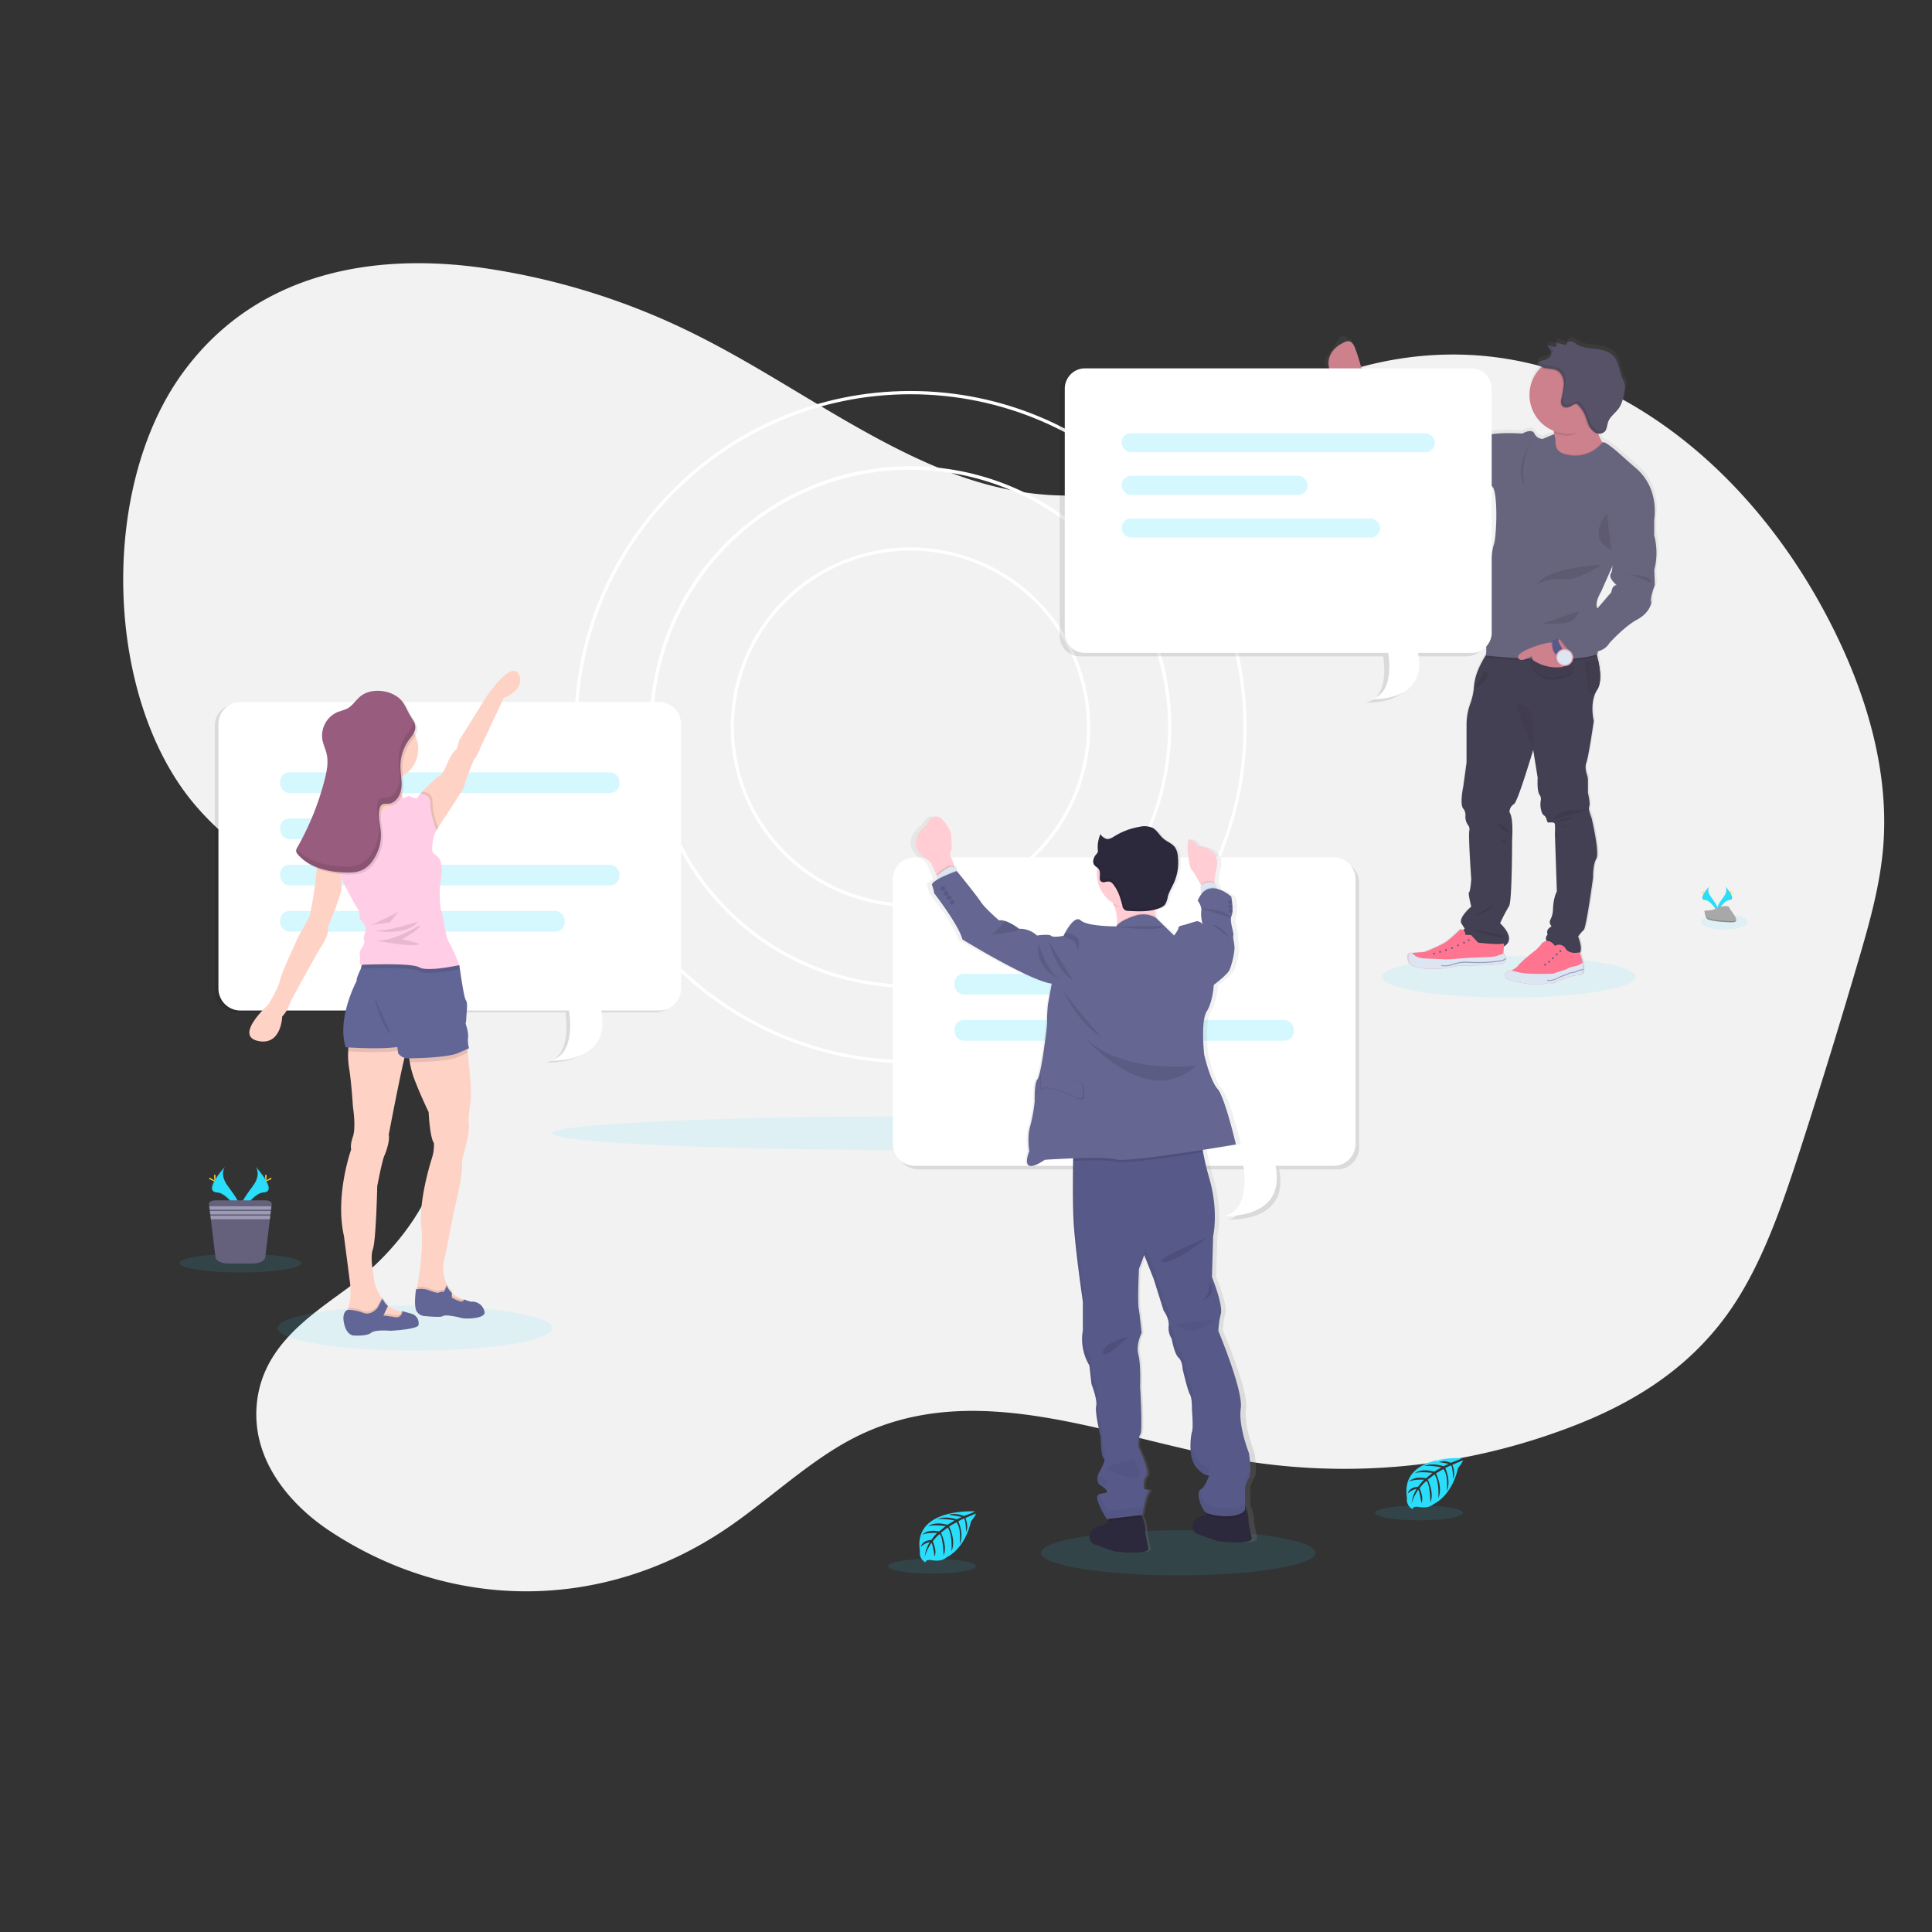 <?xml version="1.0" encoding="utf-8"?><svg id="Layer_1" data-name="Layer 1" xmlns="http://www.w3.org/2000/svg" xmlns:xlink="http://www.w3.org/1999/xlink" viewBox="0 0 800 800"><rect x="0" y="0" width="800" height="800" fill="#333333" stroke="none"/><defs><style>.cls-1{fill:#f2f2f2;}.cls-2,.cls-6{fill:#29ddfb;}.cls-2,.cls-4,.cls-8{opacity:0.1;}.cls-15,.cls-19,.cls-2,.cls-32,.cls-8{isolation:isolate;}.cls-3{fill:#fff;}.cls-32,.cls-5{opacity:0.2;}.cls-7{fill:#ffd2c6;}.cls-9{fill:#626696;}.cls-10{fill:#ffcde5;}.cls-11{fill:#985c7e;}.cls-12{fill:url(#linear-gradient);}.cls-13{fill:#cc818c;}.cls-14{fill:#444053;}.cls-15,.cls-28{opacity:0.05;}.cls-16{fill:#ff748f;}.cls-17,.cls-19{fill:#575988;}.cls-18{fill:#dce6f2;}.cls-19{opacity:0.5;}.cls-20{fill:#67647e;}.cls-21{fill:#585268;}.cls-22{fill:#e4aab4;}.cls-23{fill:#ffd037;}.cls-24{fill:#65617d;}.cls-25{fill:#9d9cb5;}.cls-26{fill:url(#linear-gradient-2);}.cls-27{fill:#2d293d;}.cls-29{fill:#ffcdd3;}.cls-30{fill:#656691;}.cls-31{fill:#a8a8a8;}</style><linearGradient id="linear-gradient" x1="755.78" y1="-7301.06" x2="755.78" y2="-7032.54" gradientTransform="matrix(1, 0, 0, -1, -138.09, -6893.49)" gradientUnits="userSpaceOnUse"><stop offset="0" stop-color="gray" stop-opacity="0.25"/><stop offset="0.54" stop-color="gray" stop-opacity="0.12"/><stop offset="1" stop-color="gray" stop-opacity="0.1"/></linearGradient><linearGradient id="linear-gradient-2" x1="509.9" y1="-7536.54" x2="509.9" y2="-7231.56" gradientTransform="matrix(1, 0, 0, -1, -61.06, -6893.49)" xlink:href="#linear-gradient"/></defs><title>Collaboration</title><path class="cls-1" d="M500.08,184.33c-31.29,26.56-71.87,24.84-107.43,11s-68.23-38.42-102.88-55.91a288.83,288.83,0,0,0-90.39-28.56c-44.16-6.13-93.48,1.35-124.24,44.26C40.87,203,43.5,289.2,80.55,333.06c18.85,22.33,43.54,33.29,65.06,50.74s41.46,46.38,39.63,80c-1.7,31.12-21.43,55-41.85,70-15.79,11.59-35.22,24.25-37.12,48.26-1.84,23.22,14.5,41.42,30.11,51.77,50.91,33.77,113.65,33.44,164.39-.85,18.08-12.24,34.7-28.51,53.67-38,49.83-25,104.73.16,157.49,9.39a262.08,262.08,0,0,0,134-11.83c26.12-9.36,52.35-23.68,70.7-50.3,13.24-19.22,21.49-43.54,29.23-67.55q12.38-38.4,23.8-77.36c4.57-15.6,9.07-31.49,10.25-48.16C782,319,773,289.09,760.72,263.59c-29.14-60.57-78.21-103.16-131.36-114S520,159.93,478.78,206.16"/><ellipse class="cls-2" cx="382.19" cy="469.25" rx="153.55" ry="7.01"/><path class="cls-3" d="M377,440.31c-76.76,0-139.21-62.44-139.21-139.21S300.25,161.9,377,161.9s139.19,62.45,139.19,139.2S453.77,440.31,377,440.31Zm0-277.06c-76,0-137.85,61.84-137.85,137.85S301,439,377,439,514.89,377.11,514.89,301.1,453,163.25,377,163.25Z"/><path class="cls-3" d="M377,409.07a108,108,0,1,1,108-108A108.09,108.09,0,0,1,377,409.07Zm0-214.58A106.62,106.62,0,1,0,483.65,301.1,106.74,106.74,0,0,0,377,194.49Z"/><path class="cls-3" d="M377,375.52a74.42,74.42,0,1,1,74.42-74.42A74.42,74.42,0,0,1,377,375.52ZM377,228a73.07,73.07,0,1,0,73.06,73.06A73.06,73.06,0,0,0,377,228Z"/><ellipse class="cls-2" cx="713.96" cy="381.74" rx="9.65" ry="3.19"/><ellipse class="cls-2" cx="171.79" cy="549.95" rx="56.85" ry="9.33"/><g class="cls-4"><path d="M271.45,291.46H98a9.11,9.11,0,0,0-9.07,9.07V410.12A9.11,9.11,0,0,0,98,419.19H234.07s3.52,18.71-8.06,20.72c0,0,25.94,1.86,21.41-20.72h24a9.11,9.11,0,0,0,9.07-9.07V300.53A9.11,9.11,0,0,0,271.45,291.46Z"/><g class="cls-5"><rect x="114.47" y="320.55" width="140.51" height="8.56" rx="3.84"/><rect x="114.47" y="358.83" width="140.51" height="8.56" rx="3.84"/><rect x="114.47" y="377.96" width="117.83" height="8.56" rx="3.84"/><rect x="114.47" y="339.69" width="60.92" height="8.56" rx="3.84"/></g></g><path class="cls-3" d="M273,290.71H99.52a9.09,9.09,0,0,0-9.07,9.06V409.36a9.11,9.11,0,0,0,9.07,9.07H235.58s3.53,18.71-8.06,20.72c0,0,25.94,1.86,21.41-20.72h24a9.09,9.09,0,0,0,9.06-9.07V299.77A9.08,9.08,0,0,0,273,290.71Z"/><g class="cls-5"><rect class="cls-6" x="115.99" y="319.8" width="140.51" height="8.56" rx="3.84"/><rect class="cls-6" x="115.99" y="358.07" width="140.51" height="8.56" rx="3.84"/><rect class="cls-6" x="115.99" y="377.21" width="117.83" height="8.56" rx="3.84"/><rect class="cls-6" x="115.99" y="338.93" width="60.92" height="8.56" rx="3.84"/></g><path class="cls-7" d="M208.59,289,199,309.41s-1.42,3.84-2.33,4.55-4.95,12.85-4.95,12.85l-10.3,15.93h0l-.68,1.08-4.06-1.12-2.83-10.6L174,329v-.38s6.38-6.67,7.79-7.18c0,0,1.11.13,3.24-5s4.06-6.29,4.06-6.29l1.11-3.75,11.95-19s10-14.36,12.74-8S208.59,289,208.59,289Z"/><path class="cls-7" d="M168.67,434.18a2.31,2.31,0,0,1-.32,1c-1.11,1.61-7.38,34.69-7.38,34.69.5,2.24-.91,6.69-1.83,8.71s-2.93,12.54-2.93,12.54-.5,22.67-1.82,26.2.42,11.13.42,11.13c-.13,3.49,2,7.18,3.22,9.06.09.12.16.24.24.35.41.58.68.91.68.91a5.22,5.22,0,0,0,1.41,1.75l.28.22a16.14,16.14,0,0,0,5.67,2.39l.2,0a12.69,12.69,0,0,0,1.35.25l.5,2.71L163,547.22l-10.21.67s-12,.92-9.31-4.45a8.81,8.81,0,0,0,.5-1.13h0c.1-.26.19-.53.27-.8,1.65-5.16.54-11.42.54-11.42l-2.36-18.23c-3.83-17,3-35.92,3-35.92s-.6-1.51.72-5.35,0-12.24,0-12.24-.68-10.83-1.62-16.19a32.36,32.36,0,0,1-.36-6.81,33.23,33.23,0,0,1,.36-4l23.07-3.06S168.93,432,168.67,434.18Z"/><path class="cls-8" d="M168.34,546.14,163,547.25l-10.22.68s-12,.91-9.31-4.45a8.21,8.21,0,0,0,.5-1.14h0c.1-.26.19-.53.28-.8a18.61,18.61,0,0,1,6.08,1.23c3.43,1.36,6-2.13,6-2.13l1.66-3.18.25-.46c.4.59.67.92.67.92a5.44,5.44,0,0,0,1.7,2l-.28.59-1.62,3.39s2.07.21,4.9.67a2.19,2.19,0,0,0,2.67-1.46l.2,0c.81.18,1.35.25,1.35.25Z"/><path class="cls-9" d="M173.29,548.67c-.4,1.82-11.68,2.38-11.68,2.38s-6.28-.61-8,.86-6.94,1.11-7.14,1.11-2.93-.11-4-5,1.4-5.61,1.52-5.65h0a18.37,18.37,0,0,1,6.38,1.24c3.43,1.35,6-2.13,6-2.13l1.91-3.64c.4.58.68.91.68.91a5.35,5.35,0,0,0,1.69,2l-1.9,4s2.07.2,4.91.67a2.34,2.34,0,0,0,2.86-2.22,1.6,1.6,0,0,0,0-.31l3.94,1.12A4.05,4.05,0,0,1,173.29,548.67Z"/><path class="cls-7" d="M194.54,458.29c-.27,1.61-.55,5.8-.55,5.8.95,3.51-1.48,11.83-1.48,11.83l-1.21,4.74c.54,6.09-3.33,20.91-3.33,20.91s-2.6,13.76-3.95,19.7a16.43,16.43,0,0,0,.67,9.92l.11.24a1.32,1.32,0,0,0,.08.33c0,.11.09.33.14.48a7.14,7.14,0,0,0,1.36,2.26,6.29,6.29,0,0,0,.72.74l0,0a14.69,14.69,0,0,0,4.3,2.65h0l.68.27a19.88,19.88,0,0,0,2.15.68h0l.24,0-.55,3.18-7.14-1.83-9.58-3.1-4.73-2.71.15-.75v-.08c0-.21.08-.46.14-.74.81-4.13,2.64-15.83,1.72-24.42-1.14-10.66,3.29-25.37,4.38-28.87a17.59,17.59,0,0,0,.81-6.2c-1.76-2.57-2.17-12.82-2.17-12.82S174.31,454,171.63,447a36.09,36.09,0,0,1-1.93-7.09,25,25,0,0,1-.39-5.18s21.73-19.83,24.11-.63c.08.68.16,1.27.23,1.88C195.73,453.49,194.8,456.72,194.54,458.29Z"/><path class="cls-8" d="M194.54,539l-.55,3.18-7.14-1.83-9.57-3.1-4.74-2.71s.06-.25.15-.75v-.08c0-.21.08-.46.14-.74l.68-.07h.05a9,9,0,0,1,4,.54c1.55.59,3.6,1.26,4,1a5.33,5.33,0,0,1,2.3-.4l1-2.18.14-.33a7.25,7.25,0,0,0,1.36,2.26,7,7,0,0,0,.76.78l0,.77,0,1.09a13.71,13.71,0,0,0,3.43,1.59,2,2,0,0,0,1,0h0l.68.27a19.88,19.88,0,0,0,2.15.68h0Z"/><path class="cls-9" d="M191,545.74c-2-.58-6.81-1.49-7.59-.78s-7.44,0-7.44,0a4.08,4.08,0,0,1-3.44-2c-1.35-2.16-.26-9.14-.26-9.14l.49,0,.83-.08h0a9,9,0,0,1,4,.54c1.56.58,3.6,1.25,4,1a4.88,4.88,0,0,1,2.29-.41l1.14-2.51a7.3,7.3,0,0,0,1.35,2.26,8.19,8.19,0,0,0,.77.79l-.1,1.86a14.11,14.11,0,0,0,3.44,1.58,1.35,1.35,0,0,0,1.65-.52,1.39,1.39,0,0,0,.12-.28h0a11.28,11.28,0,0,0,2.82.94h0a5.17,5.17,0,0,1,5.51,4C201.67,546,193,546.3,191,545.74Z"/><path class="cls-8" d="M168.67,434.18l-1.23.37a16.81,16.81,0,0,1-3,.63c-6.38.9-16.91.36-20.25.15a35.43,35.43,0,0,1,.37-4l23.07-3.06S168.93,432,168.67,434.18Z"/><path class="cls-9" d="M188.78,428.58s-8.47,1.31-15.36,2.82c-2.3.5-4.42,1-6,1.53a19,19,0,0,1-3,.63c-7.68,1.08-21.3.08-21.3.08-3.74-12.13,4.55-27.42,4.55-27.42-.2-1.21,1.72-5,1.72-5l0-.12,1.18-4.33H182.1l.38,1.86.8,3.79,4.94,23.45Z"/><path class="cls-8" d="M193.65,435.94l-.19.08-3.68,1.63c-4,1.84-15.91,2.18-20.08,2.22a25.06,25.06,0,0,1-.39-5.19s21.73-19.82,24.11-.63C193.5,434.74,193.58,435.33,193.65,435.94Z"/><path class="cls-9" d="M194.23,434.06l-.77.34L189.78,436c-4.06,1.86-16.36,2.2-20.29,2.22h-1c-1.82-.06-3.64-1.77-3.64-2.22,0-.24-.19-1.44-.35-2.47L164.2,432s-8.12-3.51-12.24-6.34c-3.09-2.1-2.31-17.05-1.71-24.57.21-2.59.4-4.3.4-4.3l31.84,1.86L187,399l2.56.57.67.14S192,413,192.9,414.13s.31,4.85.2,7a12.37,12.37,0,0,1-.3,2.71s1.32,3.75,1,5.84A11.67,11.67,0,0,0,194.23,434.06Z"/><circle class="cls-7" cx="160.14" cy="310.12" r="13.05"/><path class="cls-7" d="M153.79,315.56s.91,12.36-1.62,15.19a112.05,112.05,0,0,1-9.1,8.2l2,8.39,11.43,1.32,13.35-14.27-3-3.74s-2.33-7.89-.41-11.84S153.79,315.56,153.79,315.56Z"/><path class="cls-8" d="M181.39,342.74h0l-.68,1.08-4.06-1.12-2.83-10.6L174,329l.83-1.19s4.45.1,4.26,4.15C178.88,335.53,180.9,341.38,181.39,342.74Z"/><path class="cls-8" d="M190.19,401.27s-3.22.72-6.91,1.2-7.94.72-9.69-.29c-2.93-1.73-18.8-1.24-23.35-1.06a6,6,0,0,0-.79,0l1.18-4.33H182.1l.38,1.86,4.47.26,2.55.57C189.93,400.56,190.19,401.27,190.19,401.27Z"/><path class="cls-10" d="M174,328.63s4.46.1,4.25,4.15,2.43,11,2.43,11l-1,2.33s-1.42,5.66-.31,7.08,5.16,1.42,2.84,13.05c0,0-.5,8.7.71,11.54s1.21,9.6,3,12.44,4.25,9.41,4.25,9.41-13.15,2.93-16.59.91-24.59-1-24.59-1,.11-3.54,0-3.94a3.43,3.43,0,0,1,.51-2.59c.68-1,1.82-2.57,1.21-4s1.53-3.5.41-5.69-2.47-2.64-2.2-3.83a5.17,5.17,0,0,0-1.24-3.83c-.8-1-6.28-11.71-6.28-11.71l-.9-5s-7-5.16-6.92-7.59,2.67-5.79,2.67-5.79l6.76-6.65s3.75,4.06,7.39,2.63,11.49-8.19,11.49-8.19,2.8-1.52,3-2.63,1.92-.1,1.92-.1,2.53-1.38,3-.9a8.74,8.74,0,0,0,2.71.9Z"/><path class="cls-7" d="M135.76,349.7l-2.16,1.69s-2.19,3.95-2.7,11a152,152,0,0,1-2.71,17.09l-4.25,7.6s-7,14.66-7.9,18.55S111,416.12,111,416.12,96.91,428.76,106.73,431s10.11-10.06,10.11-10.06,2.29-2.53,2.67-4.24S132.32,393,132.32,393s4.36-5.92,3.44-9.05c0,0,5.66-13.32,5.66-16.66a59.2,59.2,0,0,0-.9-8.29l.9-7Z"/><path class="cls-8" d="M164.9,377.6s-9.92,5.18-11.84,5.45,8.4-1.08,8.4-1.08Z"/><path class="cls-8" d="M173,381.64s-13.15,4.45-18.94,3.64C154.08,385.28,168.44,388,173,381.64Z"/><path class="cls-8" d="M173.8,383.09S162,390.54,155,389.33c0,0,16.29,3.24,18.82,1.52l-7.28-2S174.61,384.54,173.8,383.09Z"/><path class="cls-8" d="M160.16,287.16c-3.42-.68-7.21-.28-9.95,1.88-2,1.59-3.39,4-5.67,5.22a31.79,31.79,0,0,1-3.7,1.3,10.68,10.68,0,0,0-6.51,11.5c.36,2,1.3,3.86,1.76,5.84.82,3.53.1,7.23-.8,10.74A113.11,113.11,0,0,1,124,351.53a2.92,2.92,0,0,0-.57,1.87,2.76,2.76,0,0,0,.68,1.2c4.67,5.41,12.29,7.26,19.43,7.5,2.63.09,5.41,0,7.7-1.28a11.54,11.54,0,0,0,3.75-3.44,18.26,18.26,0,0,0,3.51-11.78c-.2-3.38-1.36-6.82-.48-10.1a2.71,2.71,0,0,1,.6-1.24c.78-.79,2-.58,3.14-.71,3-.35,4.89-3.48,5.25-6.44s-.4-6-.41-8.94a18.69,18.69,0,0,1,3.53-11c1-1.35,2.25-2.7,2.58-4.4.42-2.13-.82-3.7-1.89-5.41-1.66-2.63-2.47-5.69-5-7.7A13.44,13.44,0,0,0,160.16,287.16Z"/><path class="cls-11" d="M159.35,286.34c-3.41-.67-7.22-.27-10,1.89-2,1.59-3.38,4.06-5.66,5.22a32.3,32.3,0,0,1-3.69,1.3,10.68,10.68,0,0,0-6.52,11.5c.36,2,1.3,3.86,1.76,5.84.83,3.53.1,7.23-.8,10.74a113.37,113.37,0,0,1-11.24,27.89,2.85,2.85,0,0,0-.55,1.87,2.53,2.53,0,0,0,.67,1.19c4.68,5.41,12.29,7.26,19.43,7.5,2.63.1,5.41,0,7.7-1.27a11.57,11.57,0,0,0,3.75-3.45,18.31,18.31,0,0,0,3.49-11.75c-.2-3.38-1.35-6.82-.48-10.11a2.73,2.73,0,0,1,.61-1.24c.77-.78,2-.58,3.14-.68,3-.34,4.89-3.47,5.24-6.44s-.39-6-.41-8.95a18.74,18.74,0,0,1,3.52-11c1-1.36,2.25-2.71,2.58-4.41.42-2.13-.81-3.7-1.88-5.42-1.66-2.62-2.47-5.68-5-7.68A13.47,13.47,0,0,0,159.35,286.34Z"/><path class="cls-8" d="M155,412.83s2.6,12.14,6.92,15.45Z"/><g class="cls-4"><path d="M134.29,309c-.14-.48-.29-.95-.46-1.42C134,308,134.13,308.49,134.29,309Z"/><path d="M171.2,298.36a4.42,4.42,0,0,1-.06,1.15c-.34,1.71-1.59,3-2.58,4.41a18.73,18.73,0,0,0-3.53,11c0,3,.76,6,.4,8.94s-2.26,6.09-5.23,6.45c-1.1.12-2.38-.09-3.14.67a2.63,2.63,0,0,0-.61,1.24c-.86,3.29.28,6.72.47,10.11a18.3,18.3,0,0,1-3.47,11.75,11.7,11.7,0,0,1-3.76,3.45c-2.32,1.26-5.07,1.36-7.7,1.28-7-.24-14.49-2-19.19-7.25a1.9,1.9,0,0,0-.11,1,2.51,2.51,0,0,0,.67,1.2c4.68,5.41,12.29,7.26,19.43,7.5,2.63.1,5.41,0,7.7-1.27a11.68,11.68,0,0,0,3.75-3.45,18.31,18.31,0,0,0,3.49-11.75c-.2-3.38-1.35-6.82-.48-10.11a2.73,2.73,0,0,1,.61-1.24c.77-.78,2-.58,3.14-.68,3-.34,4.89-3.47,5.24-6.44s-.39-6-.41-8.95a18.79,18.79,0,0,1,3.52-11c1-1.36,2.25-2.71,2.58-4.41A5.07,5.07,0,0,0,171.2,298.36Z"/></g><path class="cls-6" d="M403.64,625.83s-25.74-1.56-22.7,16.48a4.38,4.38,0,0,0,2.28,4.63s0-1.35,2.64-.88a11.85,11.85,0,0,0,2.79.14,5.88,5.88,0,0,0,3.43-1.42h0s7.23-3,10-14.81c0,0,2.09-2.58,2-3.24l-4.34,1.85s1.48,3.13.31,5.74c0,0-.13-5.63-1-5.49-.17,0-2.26,1.08-2.26,1.08s2.55,5.46.63,9.43c0,0,.73-6.73-1.42-9L393,632.09s3,5.64,1,10.24c0,0,.52-7.05-1.6-9.8l-2.78,2.16s2.81,5.55,1.1,9.37c0,0-.23-8.21-1.7-8.8a16.78,16.78,0,0,0-2.79,3s1.92,4.06.73,6.17c0,0-.73-5.48-1.36-5.5,0,0-2.41,3.63-2.66,6.09a13.07,13.07,0,0,1,2.08-6.46,7.19,7.19,0,0,0-3.7,1.92s.37-2.57,4.29-2.79c0,0,2-2.75,2.53-2.92,0,0-3.9-.32-6.26.73,0,0,2.08-2.42,7-1.36l2.7-2.23s-5.12-.67-7.3.08c0,0,2.5-2.15,8-.59l3-1.78a27,27,0,0,0-7-.6s2.75-1.49,7.85.12l2.13-1s-3.21-.63-4.14-.72-1-.36-1-.36a11.07,11.07,0,0,1,6,.68S403.71,626.11,403.64,625.83Z"/><ellipse class="cls-2" cx="385.91" cy="648.52" rx="18.22" ry="3.08"/><path class="cls-6" d="M605.31,603.77s-25.71-1.55-22.71,16.49a4.39,4.39,0,0,0,2.29,4.63s.05-1.35,2.64-.88a11.91,11.91,0,0,0,2.8.13,5.8,5.8,0,0,0,3.42-1.41h0s7.23-3,10-14.81c0,0,2.09-2.58,2-3.25l-4.37,1.9s1.48,3.13.32,5.73c0,0-.14-5.63-1-5.49-.17,0-2.26,1.08-2.26,1.08s2.55,5.46.63,9.43c0,0,.73-6.72-1.43-9l-3.06,1.79s3,5.63,1,10.23c0,0,.52-7-1.6-9.8l-2.77,2.15s2.8,5.56,1.09,9.37c0,0-.22-8.22-1.69-8.83a17.13,17.13,0,0,0-2.8,3s1.93,4.06.74,6.16c0,0-.74-5.47-1.36-5.49,0,0-2.41,3.62-2.66,6.08a13.1,13.1,0,0,1,2.08-6.46,7.31,7.31,0,0,0-3.7,1.92s.38-2.56,4.3-2.79c0,0,2-2.74,2.53-2.91,0,0-3.9-.33-6.27.72,0,0,2.09-2.42,7-1.32l2.7-2.23s-5.13-.68-7.3.07c0,0,2.5-2.13,8-.58l3-1.78a26.64,26.64,0,0,0-7-.6s2.75-1.48,7.86.12l2.13-1s-3.21-.63-4.15-.73-1-.36-1-.36a11.07,11.07,0,0,1,6,.67S605.39,604.06,605.31,603.77Z"/><ellipse class="cls-2" cx="587.58" cy="626.46" rx="18.22" ry="3.08"/><ellipse class="cls-2" cx="624.73" cy="404.51" rx="52.46" ry="8.6"/><path class="cls-12" d="M685.81,234.83a28.21,28.21,0,0,0,0-14.38v-6.77s2.45-13.26-8.46-21.77l-7.23-6.38s-4.06-3.48-5.23-3.7a5.35,5.35,0,0,0-.68-.11l-.22-.12a21.58,21.58,0,0,1-1.58-3.33,3.12,3.12,0,0,0,2.58-.88,3.64,3.64,0,0,0,.61-1h0c.42-.94.48-2.07.84-3.07a7.14,7.14,0,0,1,1.36-2.22c-.08.12-.15.24-.22.36,1-1.27,2.36-2.37,3.31-3.71a7.28,7.28,0,0,0,.53-.83l-.14.17c1.35-2.14,1.74-4.73,2.12-7.22a6.45,6.45,0,0,0,0-2.59,7.92,7.92,0,0,0-.72-1.63c-1.57-3.25-1.54-7.32-4.06-9.92-1.89-1.94-4.73-2.53-7.44-2.86s-5.53-.52-7.84-1.94a8.49,8.49,0,0,0-2.13-1.17,1.76,1.76,0,0,0-2.09.78,1.27,1.27,0,0,1-.27.56.92.92,0,0,1-.81,0l-3.58-1,0,.18h-.09l.13.57a.33.33,0,0,1,.34.19l-.58.89a8.82,8.82,0,0,1-3.24-.68v.18h-.05c-.06,1,1.09,1.67,1.44,2.62a2,2,0,0,1,0,1.29,2.85,2.85,0,0,1-.68,1c-1.28,1.26-2.9,1-4.37,1.8a.94.94,0,0,0-.53.59.43.43,0,0,0,0,.33.78.78,0,0,0,.3.37,7.07,7.07,0,0,0,1.39.87l-.42.4A16.06,16.06,0,0,0,643.68,177c.05.28.09.56.13.86v.09l0,.38-4.83,2a3.87,3.87,0,0,1-3.47-2.22c-1.12-2.33-5.09,0-5.09,0s-12.13-.92-16.62,1.31c0,0-7.23-3-8.25-3.24s-2.55-1-3.27-.81-1.63-1.35-2.13-1.22-.68-1-2.34-1.41-2.25.1-4.06-1.72-16.72-9-16.72-9l-6.72-5.47-7.14-5.67-.13.24c0-.17-.09-.35-.13-.53a68.77,68.77,0,0,0-2.65-8.32c-.46-1.09-.68-2.48-1.28-1.75-.38.44-1-.52-2-1.17a1.67,1.67,0,0,0-2.34.42,1.34,1.34,0,0,0-.17.31h0c-5.56,8.71-7.55,9.33-4.33,12.52,2.86,2.84,4.77,5.35,7.11,6.09l.28.09h-.15L570.91,175s9.79,8.51,16.52,11.24,6.21,3.55,6.21,3.55S614,200.1,617.19,199.91s2.55,21.17,1.22,24.62S615,252.88,615,252.88s-2,5.27.1,8.91c0,0,.47,7,.05,8.66-1.86,2.86-4.51,7.71-4.94,12.71,0,.27-.06.52-.08.78a2,2,0,0,1-.48.39,4.67,4.67,0,0,0,.45-.14,25.92,25.92,0,0,1-1.35,6.09,24.76,24.76,0,0,0-1.67,8.79v16.1l-1.34,10s-1.63,7.55,0,9.31a4.3,4.3,0,0,1,.89,3.11,5.77,5.77,0,0,0,1,3.62,2.71,2.71,0,0,1,.68,2.32c-.54,1.76.8,20.39.8,20.39s-.4,5.13-.94,5.41.91,5.9.91,5.9-5.51,4.59-4.11,7l1.41,2.15-.37.37-.23.23a2.09,2.09,0,0,0-1.4-.26,52.88,52.88,0,0,1-5.54,4.93c-2.49,1.79-9.24,4.39-9.24,4.39l-5.33.43h-.11s-2.55-.24-1.12,3.71,14.21,2.71,14.21,2.71l7.44-1.18s13.31.06,17.12-.77c1.6-.36,2-1.21,1.87-2.07h0l0-.05a5.18,5.18,0,0,0-1.09-2.23.54.54,0,0,0-.09-.12l.24-2.71c5.65-3.25-1.59-9.66-1.59-9.66a64.22,64.22,0,0,1,3.75-7.15c1.28-1.74,1.27-27.54,1.27-27.54s.68-9.33-1.09-11.5a3.88,3.88,0,0,1,1.91-3.51c1.25-.86,5.06-12.7,8-22.52l1.88,11.58s-.41,5.53.82,7.15a2.77,2.77,0,0,1,.5,2.16,9.52,9.52,0,0,0,.28,4.68,3,3,0,0,0,1,1.67c1.09.54,1.15,2.47,1.56,2.87s2.92-.57,3.06.91a36.61,36.61,0,0,1,0,3.92l.82,24s-1.36,2-1.63,7.29a9.48,9.48,0,0,1-1,4.31,2.2,2.2,0,0,0,.21,2.58l.23.27-1,.78a2.2,2.2,0,0,0-.63,2.71,2.17,2.17,0,0,0-.63,2.33,2.64,2.64,0,0,0,.18.38,3.83,3.83,0,0,0-2,1,16.56,16.56,0,0,1-3.58,3.61,68.56,68.56,0,0,0-5.73,4.9,8.18,8.18,0,0,1-3.34,2.71,4.89,4.89,0,0,1-1,.29c-2.7.55-1.83,3.35.34,3.79s9.38,2.67,15,1.35a5.22,5.22,0,0,0,4.1-.56,55.94,55.94,0,0,1,8-2.71s3.06,0,3.47-1.22a4.26,4.26,0,0,0,.17-1.18l.09-.08-.08-.08a15.28,15.28,0,0,0-.21-2.7c-.07-.46-.16-.88-.24-1.21-.27-1-.75-2.32-1-2.88a.71.71,0,0,0,.1-.14c1.16-2-.77-6.77-.77-6.77a12.9,12.9,0,0,1,2.3-2.7c1.09-.81,3.95-21.87,3.95-21.87s-.14-5.41,1.35-7.84-2-17.15-2-17.15-1.49-3.38-1-4.59-.54-5.67-.54-5.67v-5.32a6.2,6.2,0,0,0-.31-1.86c-.42-1.25-1.05-3.66-.37-5.41.95-2.43,3.13-17.42,3.13-17.42s-1.7-6.61.78-11.88a11.17,11.17,0,0,1,.68-1.22c1.84-2.9,1.29-8,.38-12.18-.14-.64-.29-1.26-.44-1.84-.07-.25-.13-.49-.19-.73l.29-.12a10,10,0,0,1,.08-1.07,7.42,7.42,0,0,0,4.91-3.38s6.22-7,11.72-9.93,5.92-7.19,5.92-7.19c-.82-1.42,1.45-7.19,1.45-7.19Zm-17.91,9.31L662,251v0c-1.53-2.13,1.43-6.89,1.43-6.89l4.86-10.9a6.52,6.52,0,0,1-.64,3.22c-1.35,1.83,2.45,4.87,2.45,4.87-2,0-2.24,2.91-2.24,2.91Z"/><path class="cls-13" d="M564.24,154.67,561,160.9a12.24,12.24,0,0,1-3-.62,11.33,11.33,0,0,1-7-6.09c-2.87-6.34,1.88-10.44,4.09-11.65s4.26-2.59,5.92,1.35a70.22,70.22,0,0,1,2.61,8.27C564,153.66,564.24,154.67,564.24,154.67Z"/><path class="cls-13" d="M666.34,187.14l-5.13,7.65s-24.26,11.57-19.62-2c2-6,2.28-10.37,1.92-13.4v-.08c-.47-3.79-1.9-5.41-1.9-5.41s23.64-12.1,20.12-3.82a11.65,11.65,0,0,0-.84,5.44,18.61,18.61,0,0,0,2.56,7.56A24.36,24.36,0,0,0,666.34,187.14Z"/><path class="cls-14" d="M659,338.53s3.49,14.63,2,17.05-1.35,7.77-1.35,7.77-2.82,20.94-3.9,21.75a13.12,13.12,0,0,0-2.28,2.7s1.92,4.74.77,6.7a1.65,1.65,0,0,1-.77.68c-1.8.75-8.44-2.61-12.22-4.67a2.05,2.05,0,0,1-1-1.2,2.12,2.12,0,0,1,.61-2.31,2.22,2.22,0,0,1,.62-2.71l1-.77-.23-.27a2.21,2.21,0,0,1-.2-2.57,9.59,9.59,0,0,0,1-4.27c.27-5.23,1.61-7.24,1.61-7.24l-.81-23.89a31.56,31.56,0,0,0,0-3.89c-.13-1.48-2.61-.5-3-.91s-.48-2.31-1.55-2.85a3.07,3.07,0,0,1-1-1.65,9.69,9.69,0,0,1-.28-4.66,2.76,2.76,0,0,0-.49-2.14c-1.21-1.61-.81-7.11-.81-7.11l-1.85-11.5c-3,9.76-6.7,21.52-7.94,22.37a3.87,3.87,0,0,0-1.88,3.49c1.74,2.15,1.07,11.41,1.07,11.41s0,25.62-1.26,27.37a67.37,67.37,0,0,0-3.7,7.11s7.19,6.4,1.53,9.62l-.06,0c-5.77,3.22-17.71-5.77-17.71-5.77l1.25-1.24.36-.37-1.35-2.15c-1.39-2.41,4.06-7,4.06-7s-1.45-5.64-.92-5.91.92-5.37.92-5.37-1.32-18.51-.79-20.25a2.72,2.72,0,0,0-.63-2.32,5.74,5.74,0,0,1-1-3.59,4.26,4.26,0,0,0-.88-3.08c-1.61-1.75,0-9.27,0-9.27l1.35-9.93V300a25,25,0,0,1,1.63-8.88,26.83,26.83,0,0,0,1.46-7.14c.44-5.09,3.17-10,5-12.86,1-1.48,1.7-2.38,1.7-2.38L660,267s.67,1.91,1.35,4.57c.15.58.3,1.19.43,1.84.9,4.12,1.44,9.23-.38,12.11a9.53,9.53,0,0,0-.67,1.21c-2.46,5.23-.78,11.8-.78,11.8s-2.15,14.88-3.09,17.31c-.67,1.71-.05,4.1.37,5.35a5.78,5.78,0,0,1,.3,1.85v5.28s1.08,4.43.54,5.64S659,338.53,659,338.53Z"/><path class="cls-8" d="M661,285.91a11,11,0,0,0-.68,1.21l-2.41-.13c.23-1.25-1.42-12.92-1.42-12.92l4.87-.28C662.24,278,662.79,283.06,661,285.91Z"/><path class="cls-14" d="M661.37,285.54a8.94,8.94,0,0,0-.68,1.21l-2.42-.14c.24-1.24-1.41-12.92-1.41-12.92l4.87-.27C662.65,277.55,663.19,282.66,661.37,285.54Z"/><path class="cls-15" d="M661.37,285.54a8.94,8.94,0,0,0-.68,1.21l-2.42-.14c.24-1.24-1.41-12.92-1.41-12.92l4.87-.27C662.65,277.55,663.19,282.66,661.37,285.54Z"/><path class="cls-8" d="M654.26,394.48a1.65,1.65,0,0,1-.77.68c-1.8.75-8.44-2.61-12.22-4.67a2.05,2.05,0,0,1-1-1.2c2.15-.39,3.56,2,3.56,2a3.17,3.17,0,0,1,4.38,1,.56.56,0,0,1,0,.08c1.84,2.7,5.8,1.57,5.8,1.57S654.14,394.15,654.26,394.48Z"/><path class="cls-16" d="M655.37,402.71c-.4,1.2-3.42,1.2-3.42,1.2a64.93,64.93,0,0,0-7.82,2.75,5.32,5.32,0,0,1-4.06.57c-5.54,1.28-12.65-.93-14.79-1.35s-3-3.22-.34-3.76a4.91,4.91,0,0,0,1-.3,8,8,0,0,0,3.31-2.71,68.85,68.85,0,0,1,5.64-4.87,16.29,16.29,0,0,0,3.55-3.58c3.15-2.79,5.41,1,5.41,1a3.18,3.18,0,0,1,4.38,1l0,.09c1.85,2.7,5.81,1.56,5.81,1.56s.68,1.82,1,3.12c.08.34.17.75.24,1.21A10.36,10.36,0,0,1,655.37,402.71Z"/><circle class="cls-17" cx="646.15" cy="393.85" r="0.37"/><circle class="cls-17" cx="642.99" cy="396.8" r="0.37"/><circle class="cls-17" cx="639.79" cy="399.45" r="0.37"/><circle class="cls-17" cx="641.45" cy="398.27" r="0.37"/><circle class="cls-17" cx="644.64" cy="395.23" r="0.37"/><path class="cls-18" d="M655.37,402.71c-.4,1.2-3.42,1.2-3.42,1.2a64.93,64.93,0,0,0-7.82,2.75,5.32,5.32,0,0,1-4.06.57c-5.54,1.28-12.65-.93-14.79-1.35s-3-3.22-.34-3.76a4.91,4.91,0,0,0,1-.3,25.73,25.73,0,0,0,7.26,1.35c5.47.23,9.8,0,9.8,0l5.53-1.78a9.33,9.33,0,0,1,3.42-1.24,8.8,8.8,0,0,0,3.39-1.48A10.56,10.56,0,0,1,655.37,402.71Z"/><path class="cls-19" d="M641.6,406.18a4.71,4.71,0,0,1-.92-.1l.08-.39a5.92,5.92,0,0,0,3.32-.46c.49-.2,1-.43,1.47-.68a16.8,16.8,0,0,1,1.74-.76l.55-.19c.3-.1.61-.2.9-.33l.49-.23a6.06,6.06,0,0,1,1.25-.47c.22,0,.45-.07.67-.09a6,6,0,0,0,.61-.07,5.29,5.29,0,0,0,1.17-.43,4.93,4.93,0,0,1,1.25-.46l.29-.06a1.43,1.43,0,0,0,.87-.32l.29.28a1.76,1.76,0,0,1-1.09.44l-.28.05a5.21,5.21,0,0,0-1.16.43,5.59,5.59,0,0,1-1.26.46,3.83,3.83,0,0,1-.67.08l-.63.08a5.72,5.72,0,0,0-1.15.45l-.51.23c-.31.13-.62.24-.93.34l-.54.19c-.58.21-1.15.48-1.72.74s-1,.47-1.48.68A7.14,7.14,0,0,1,641.6,406.18Z"/><path class="cls-8" d="M642.89,339.51s2.79-4.06,7.55-4a25.49,25.49,0,0,0,6.81-.54,16.8,16.8,0,0,1-5.16,2A89,89,0,0,0,642.89,339.51Z"/><path class="cls-8" d="M644.5,340.45s2.52-1.75,4-1.81,2.71-.21,2.71-.21a7.62,7.62,0,0,1-2.22,1.08C647.72,339.85,644.5,340.45,644.5,340.45Z"/><path class="cls-8" d="M645,341.65s3.79.31,3.83,1.32"/><path class="cls-8" d="M609.75,285.09c.19,0,3.57-3.53,3.81-4.94A3.46,3.46,0,0,1,615,278s2.18.87.23,3.54A10.82,10.82,0,0,1,609.75,285.09Z"/><path class="cls-8" d="M661.71,170c-.77,1.82-1.45,2-1.3,3.73a13.55,13.55,0,0,1-3.07,2.42c-2.4,1.42-5,4.21-8,4.21a15.77,15.77,0,0,1-5.84-1.1c-.47-3.79-1.9-5.41-1.9-5.41S665.22,161.73,661.71,170Z"/><path class="cls-13" d="M665.33,163.57a16,16,0,1,1-16-16,16,16,0,0,1,16,16Z"/><path class="cls-8" d="M666.34,187.14l-5.13,7.65s-24.26,11.57-19.62-2c2-6,2.28-10.37,1.92-13.4h0a12.44,12.44,0,0,1,.48,3.09c.07,2.08.13,4.73,5.31,5.6a14.48,14.48,0,0,0,14.09-5A25.15,25.15,0,0,0,666.34,187.14Z"/><path class="cls-8" d="M564.24,154.67,561,160.9a12.24,12.24,0,0,1-3-.62l-.28-.33c1.31.5,5.74-7.86,5.74-7.86l.14.12C564,153.66,564.24,154.67,564.24,154.67Z"/><path class="cls-8" d="M661.31,271.59c-10.35,4.5-46.19.68-46.19.68a4.67,4.67,0,0,0,.18-1.17c1-1.49,1.7-2.39,1.7-2.39L659.93,267S660.63,268.93,661.31,271.59Z"/><path class="cls-20" d="M643.57,179.74l-4.78,2a3.81,3.81,0,0,1-3.42-2.21c-1.1-2.32-5,0-5,0s-12-.91-16.4,1.31c0,0-7.14-3-8.12-3.22s-2.51-1-3.22-.81-1.61-1.31-2.11-1.21-.71-1-2.32-1.4-2.21.1-4-1.72-16.5-8.95-16.5-8.95L571,158.13l-7-5.63s-4.43,8.35-5.74,7.85l13.38,16.1s9.67,8.45,16.31,11.17,6.13,3.52,6.13,3.52,20.14,10.26,23.26,10.07,2.51,21,1.2,24.45-3.42,28.18-3.42,28.18-2,5.23.1,8.85c0,0,.51,7.44,0,8.76,0,0,36.06,3.85,46.29-.68,0,0,1.51-16.7,0-18.82s1.41-6.84,1.41-6.84l6.4-14.42L685,214.88s2.41-13.19-8.35-21.65l-7.15-6.34s-4-3.45-5.16-3.67-.74,0-.74,0a14.49,14.49,0,0,1-14.21,5.18c-5.18-.87-5.23-3.51-5.31-5.6A12.59,12.59,0,0,0,643.57,179.74Z"/><path class="cls-8" d="M663.22,233.91s-22.14.91-26.56,7.85c0,0,5.73-2.7,10.86-1.91S663.22,233.91,663.22,233.91Z"/><path class="cls-8" d="M638.77,258.17s10.46.68,12.68-1.5,2.22-3.52,2.22-3.52Z"/><path class="cls-8" d="M665.33,212.58s-8.85,10.46,1.92,15Z"/><path class="cls-8" d="M612.9,192.35s3.22,6.57,4.83,7Z"/><path class="cls-8" d="M602,189.53s8.05,7.25,9.56,7.95C611.6,197.48,603.24,189.53,602,189.53Z"/><path class="cls-8" d="M634.14,182.59s-7.75,11.57-2.71,18.62C631.39,201.21,628.61,192.85,634.14,182.59Z"/><path class="cls-13" d="M653.67,270.24l-2.37,2.23-.33.31-2.74,2.59c-.2.15-.39.3-.59.43-11.16,8-13.4-4.15-13.4-4.15s-4.93,3.22-5.63.6,11.5-6.34,13.28-6.13h.48a7.76,7.76,0,0,0,2.51-.89l.54-.29a21,21,0,0,0,1.8-1.14Z"/><path class="cls-8" d="M665.74,163.57a16,16,0,0,1-7.82,13.75,8.37,8.37,0,0,1-.58-1.16c-.58-1.36-.93-2.77-1.51-4.11a12.72,12.72,0,0,0-2.7-3.92,1.78,1.78,0,0,0-.68-.49,2,2,0,0,0-1.47.41,6.66,6.66,0,0,1-2.23,1,2.4,2.4,0,0,1-2.24-.68,3.37,3.37,0,0,1-.35-2.79,34.42,34.42,0,0,0,1-6.25c0-2.12-.8-4.4-2.64-5.45-1.62-.92-3.64-.68-5.44-1.18a6.15,6.15,0,0,1-.82-.29,16,16,0,0,1,27.46,11.18Z"/><path class="cls-21" d="M637.2,149.85c-.29.15-.61.43-.52.76a.7.7,0,0,0,.29.37,7,7,0,0,0,2.53,1.3c1.8.48,3.83.25,5.45,1.18,1.83,1,2.65,3.33,2.64,5.45a37.14,37.14,0,0,1-1.05,6.24,3.36,3.36,0,0,0,.36,2.8,2.39,2.39,0,0,0,2.24.68,6.7,6.7,0,0,0,2.22-1,2,2,0,0,1,1.47-.4,1.86,1.86,0,0,1,.72.48,12.65,12.65,0,0,1,2.7,3.93c.59,1.35.94,2.76,1.51,4.1a6.6,6.6,0,0,0,2.7,3.35,3.39,3.39,0,0,0,4.06-.43c.93-1,.91-2.58,1.35-3.9.8-2.28,3-3.72,4.43-5.69,1.57-2.21,2-5,2.43-7.68a6.54,6.54,0,0,0,0-2.57,10.72,10.72,0,0,0-.71-1.63c-1.56-3.22-1.53-7.27-4-9.84-1.87-1.93-4.69-2.52-7.36-2.85s-5.46-.52-7.74-1.92a8.48,8.48,0,0,0-2.1-1.17,1.72,1.72,0,0,0-2.06.77,1.52,1.52,0,0,1-.28.57.91.91,0,0,1-.79,0l-3.54-.95.4,1.78a8.83,8.83,0,0,1-3.76-.67c-.06,1,1.07,1.66,1.42,2.6a2.4,2.4,0,0,1-.67,2.46C640.26,149.31,638.65,149.06,637.2,149.85Z"/><path class="cls-8" d="M622.84,390.29l-.15,1.61-.06,0c-5.77,3.22-17.71-5.77-17.71-5.77l1.25-1.24a2.2,2.2,0,0,1,.54,1.68l2.44.13,2.92,3.15s7.89.92,10,.4Z"/><path class="cls-16" d="M621.83,399.05c-3.76.84-16.91.77-16.91.77L597.57,401s-12.65,1.22-14.05-2.7,1.1-3.69,1.1-3.69h.1l5.26-.42s6.68-2.59,9.12-4.37a51.85,51.85,0,0,0,5.47-4.9s2.2-.42,2.16,2.12l2.44.14,2.92,3.14s7.89.92,10,.41h.74l-.34,3.89.09.12C623.08,395.33,625.18,398.3,621.83,399.05Z"/><circle class="cls-17" cx="608.2" cy="389.28" r="0.37"/><circle class="cls-17" cx="598.75" cy="393.38" r="0.37"/><circle class="cls-17" cx="593.87" cy="394.87" r="0.37"/><circle class="cls-17" cx="601.23" cy="392.6" r="0.37"/><circle class="cls-17" cx="596.3" cy="394.13" r="0.37"/><circle class="cls-17" cx="603.74" cy="391.44" r="0.37"/><circle class="cls-17" cx="606.22" cy="390.36" r="0.37"/><path class="cls-18" d="M621.83,399.05c-3.76.84-16.91.77-16.91.77L597.57,401s-12.65,1.22-14.05-2.7,1.1-3.69,1.1-3.69h.1c.8,1,2.42,2.23,5.6,2.29l9.09.37,9.42-.68s8.8-.27,10.26-.56a20.93,20.93,0,0,0,3.52-1.3C623.08,395.33,625.18,398.3,621.83,399.05Z"/><path class="cls-19" d="M598.25,400.11a6.14,6.14,0,0,1-1.49-.18l.13-.37a7.34,7.34,0,0,0,3.75-.17c.45-.11.89-.24,1.35-.38a15.4,15.4,0,0,1,6.53-.73h.29a61.81,61.81,0,0,0,12.08-.55,4.45,4.45,0,0,0,2.58-1l.29.28a4.85,4.85,0,0,1-2.81,1.15,61.94,61.94,0,0,1-12.17.54h-.29a20.46,20.46,0,0,0-4,.12,19.73,19.73,0,0,0-2.41.6q-.66.21-1.35.39A10.44,10.44,0,0,1,598.25,400.11Z"/><path class="cls-8" d="M653.67,270.24l-2.37,2.23-5.88-7.53a21,21,0,0,0,1.8-1.14Z"/><path class="cls-20" d="M680.33,208.45l4.63,6.44v6.77A28.12,28.12,0,0,1,685,236l.23,6.24s-2.24,5.74-1.44,7.14c0,0-.4,4.23-5.83,7.15s-11.58,9.81-11.58,9.81-2.31,4.43-8.55,3.43l-5.94,2.51L645,263.48l9.26-5s3.22-4.32,5.13-4.12l7.85-9.14s.2-2.92,2.21-2.92c0,0-3.72-3-2.42-4.83s.21-9.86.21-9.86Z"/><path class="cls-8" d="M671.68,237.83s10.56-.19,11.87,2.52S674.9,236.32,671.68,237.83Z"/><path class="cls-8" d="M651,272.25a3.08,3.08,0,0,1,0,.53,3.55,3.55,0,0,1-3.33,3h-.19a3.55,3.55,0,0,1-3.55-3.55,3.48,3.48,0,0,1,.2-1.15c-1.68-1.36-1.77-3.78-1.73-5a7.76,7.76,0,0,0,2.51-.89,16.05,16.05,0,0,0,1.75,3.58,3.23,3.23,0,0,1,.82-.1,3.55,3.55,0,0,1,3.56,3.55Z"/><path class="cls-17" d="M645.19,264.44s-2.38.53-2.38,1-.53,4.36,2.08,6,2.35-2.25,2.35-2.25S645,265.68,645.19,264.44Z"/><circle class="cls-22" cx="647.86" cy="272.25" r="3.56"/><circle class="cls-18" cx="647.86" cy="272.25" r="3.05"/><path class="cls-8" d="M634,273.63a17.64,17.64,0,0,0,17.18,2.28v3s-6.44,4.42-12.28,1.74S634,273.63,634,273.63Z"/><path class="cls-8" d="M634,272.82a17.61,17.61,0,0,0,17.18,2.27v3s-6.44,4.43-12.28,1.75S634,272.82,634,272.82Z"/><path class="cls-14" d="M634,272.82a17.61,17.61,0,0,0,17.18,2.27v3s-6.44,4.43-12.28,1.75S634,272.82,634,272.82Z"/><path class="cls-15" d="M634.21,272.82a17.61,17.61,0,0,0,17.17,2.29v3s-6.46,4.41-12.27,1.75S634.21,272.82,634.21,272.82Z"/><path class="cls-8" d="M610.42,384.89s10.07,1.85,11.54,2.25-.4,1.11-.4,1.11S612.34,386.61,610.42,384.89Z"/><path class="cls-8" d="M610.16,379.56c.16,0,6.84-1.88,8.28-5.1"/><path class="cls-8" d="M619.89,341.05s2.71,3.56,4.45,3.46S621.48,340.92,619.89,341.05Z"/><path class="cls-8" d="M621.39,347s1.14,2.51,2.82,1.71"/><path class="cls-15" d="M627.73,291.71l7.14,18.82s1-12.11-1.12-15.74A6.29,6.29,0,0,0,627.73,291.71Z"/><g class="cls-4"><path d="M645.3,142.58l-.06-.27-1.15-.3.13.56A7.79,7.79,0,0,0,645.3,142.58Z"/><path d="M642.15,147.11l.12-.11a2.39,2.39,0,0,0,.68-2.45,3.32,3.32,0,0,0-.57-.91,8.78,8.78,0,0,1-1.66-.49c-.07,1,1.07,1.66,1.42,2.61A2,2,0,0,1,642.15,147.11Z"/><path d="M661.16,178a6.61,6.61,0,0,1-2.71-3.34c-.57-1.35-.92-2.77-1.5-4.1a12.35,12.35,0,0,0-2.71-3.92,1.68,1.68,0,0,0-.71-.49,1.88,1.88,0,0,0-1.46.4,6.8,6.8,0,0,1-2.24,1,2.4,2.4,0,0,1-2.23-.67,3.35,3.35,0,0,1-.36-2.8,33.45,33.45,0,0,0,1-6.25c0-2.12-.8-4.4-2.64-5.41-1.63-.93-3.64-.68-5.42-1.19A7,7,0,0,1,637.7,150l-.14-.13a4.39,4.39,0,0,0-.44.21c-.29.15-.6.43-.52.75a.85.85,0,0,0,.3.38,7,7,0,0,0,2.53,1.29c1.81.49,3.82.26,5.45,1.19,1.84,1,2.64,3.33,2.64,5.41a36.59,36.59,0,0,1-1,6.25,3.38,3.38,0,0,0,.35,2.79,2.4,2.4,0,0,0,2.24.68,6.8,6.8,0,0,0,2.24-1,1.93,1.93,0,0,1,1.46-.41,1.85,1.85,0,0,1,.68.49,12.93,12.93,0,0,1,2.71,3.92c.58,1.35.92,2.77,1.5,4.11a6.67,6.67,0,0,0,2.7,3.38,3.41,3.41,0,0,0,4.06-.43,3,3,0,0,0,.6-1A3.43,3.43,0,0,1,661.16,178Z"/><path d="M666.94,172.94c1-1.28,2.32-2.36,3.27-3.7a8.73,8.73,0,0,0,.52-.82C669.51,170,667.84,171.22,666.94,172.94Z"/></g><g class="cls-4"><path d="M607.24,153.93H447.18a8.38,8.38,0,0,0-8.37,8.36V263.42a8.38,8.38,0,0,0,8.37,8.36H572.73s3.26,17.27-7.44,19.12c0,0,23.94,1.72,19.76-19.12h22.18a8.38,8.38,0,0,0,8.36-8.36V162.29A8.37,8.37,0,0,0,607.24,153.93Z"/><g class="cls-5"><rect x="462.37" y="180.77" width="129.66" height="7.9" rx="3.84"/><rect x="462.37" y="216.08" width="106.99" height="7.9" rx="3.84"/><rect x="462.37" y="198.43" width="77.02" height="7.9" rx="3.84"/></g></g><path class="cls-3" d="M609.33,152.53H449.27a8.39,8.39,0,0,0-8.37,8.36V262a8.38,8.38,0,0,0,8.37,8.36H574.82s3.26,17.28-7.44,19.13c0,0,23.94,1.72,19.76-19.13h22.18a8.38,8.38,0,0,0,8.36-8.36V160.89A8.38,8.38,0,0,0,609.33,152.53Z"/><g class="cls-5"><rect class="cls-6" x="464.46" y="179.37" width="129.66" height="7.9" rx="3.84"/><rect class="cls-6" x="464.46" y="214.69" width="106.99" height="7.9" rx="3.84"/><rect class="cls-6" x="464.46" y="197.03" width="77.02" height="7.9" rx="3.84"/></g><path class="cls-6" d="M105.89,483.09s2.41,3.16-1.12,7.92-6.43,8.79-5.25,11.75c0,0,5.31-8.84,9.64-9S110.65,488.41,105.89,483.09Z"/><path class="cls-8" d="M105.89,483.09a4.15,4.15,0,0,1,.49,1c4.22,5,6.47,9.59,2.41,9.72-3.78.1-8.31,6.86-9.4,8.57a1.2,1.2,0,0,0,.13.39s5.31-8.84,9.64-9S110.65,488.41,105.89,483.09Z"/><path class="cls-23" d="M110.37,487.11c0,1.11-.12,2-.28,2s-.28-.9-.28-2,.16-.59.31-.59S110.37,486,110.37,487.11Z"/><path class="cls-23" d="M111.91,488.44c-1,.53-1.83.85-1.9.72s.68-.68,1.63-1.21.59-.14.68,0S112.88,487.91,111.91,488.44Z"/><path class="cls-6" d="M93.14,483.09s-2.4,3.16,1.12,7.92,6.43,8.79,5.26,11.75c0,0-5.32-8.84-9.65-9S88.38,488.41,93.14,483.09Z"/><path class="cls-8" d="M93.14,483.09a4.12,4.12,0,0,0-.48,1c-4.23,5-6.48,9.59-2.42,9.72,3.78.1,8.32,6.86,9.4,8.57,0,.13-.08.26-.12.39s-5.32-8.84-9.65-9S88.38,488.41,93.14,483.09Z"/><path class="cls-23" d="M88.67,487.11c0,1.11.12,2,.27,2s.28-.9.28-2-.16-.59-.31-.59S88.67,486,88.67,487.11Z"/><path class="cls-23" d="M87.12,488.44c1,.53,1.83.85,1.9.72s-.67-.68-1.63-1.21-.59-.14-.67,0S86.14,487.91,87.12,488.44Z"/><ellipse class="cls-2" cx="99.52" cy="523.02" rx="25.22" ry="3.87"/><path class="cls-24" d="M112.53,498.51l-.13,1-.17,1.4-.07.58-.17,1.38-.07.59-.17,1.39-1.93,15.82c-.17,1.42-2.48,2.52-5.26,2.52H94.5c-2.78,0-5.08-1.1-5.26-2.52l-1.93-15.81-.17-1.4-.07-.58-.17-1.39-.07-.58-.17-1.39-.13-1c-.09-.8,1.16-1.48,2.71-1.48h20.5C111.34,497,112.59,497.71,112.53,498.51Z"/><polygon class="cls-25" points="112.37 499.49 112.2 500.88 86.83 500.88 86.66 499.49 112.37 499.49"/><polygon class="cls-25" points="112.13 501.47 111.96 502.85 87.07 502.85 86.89 501.47 112.13 501.47"/><polygon class="cls-25" points="111.89 503.44 111.72 504.83 87.31 504.83 87.14 503.44 111.89 503.44"/><ellipse class="cls-2" cx="487.88" cy="642.99" rx="56.85" ry="9.33"/><g class="cls-4"><path d="M553.73,356.51H380.28a9.09,9.09,0,0,0-9.07,9.06v109.6a9.09,9.09,0,0,0,9.07,9.06H516.34s3.53,18.71-8.05,20.72c0,0,25.93,1.86,21.39-20.72h24.05a9.08,9.08,0,0,0,9.06-9.06V365.57A9.08,9.08,0,0,0,553.73,356.51Z"/><g class="cls-5"><rect x="396.75" y="423.87" width="140.51" height="8.56" rx="3.84"/><rect x="396.75" y="404.74" width="60.92" height="8.56" rx="3.84"/></g></g><path class="cls-3" d="M552.24,355H378.76a9.09,9.09,0,0,0-9.06,9.07V473.66a9.08,9.08,0,0,0,9.06,9.06H514.83s3.52,18.71-8.06,20.73c0,0,25.94,1.86,21.4-20.73h24.07a9.09,9.09,0,0,0,9.07-9.06V364.07A9.11,9.11,0,0,0,552.24,355Z"/><g class="cls-5"><rect class="cls-6" x="395.24" y="422.37" width="140.51" height="8.56" rx="3.84"/><rect class="cls-6" x="395.24" y="403.23" width="60.92" height="8.56" rx="3.84"/></g><path class="cls-26" d="M520.59,636.64c-.82-3.47-1.35-6.52-1.35-6.52a13.42,13.42,0,0,0-1.51-6.62v-1h0v-7a24.13,24.13,0,0,1,1.76-3.66c1.26-2.19,0-10.24,0-10.24s-4.66-11.36-3.53-18.55-9.58-32-9.58-32a30.78,30.78,0,0,1,1-7.08,5.63,5.63,0,0,0,.13-1.48v-.12c-.16-4.74-3.92-13.65-3.92-13.65l.51-17s2.4-10-1.51-23.44c-1.36-4.68-2.24-8.43-2.8-11.32l-.17-.95c8.05-1.22,14.2-2.24,14.2-2.24S509.18,454.36,506,451s-5.67-14.2-5.67-14.2-1.65-13.8,1-17.82,3-11,3-11,6.09-4.4,6.81-6.35,2-6.34,2-8.66-.76-4.4-.51-5.62-1.76-5.86-.75-8a6,6,0,0,0,.4-2.12v-.06h0a29.81,29.81,0,0,0-.53-5.73,16.29,16.29,0,0,0-6-3.19l-.14-.53-.33-1.36c-.21-.13-.4-.25-.6-.35v-.5l-.06-2,.95-4.45c1.86-7.75-8.48-8.91-8.48-8.91a5.38,5.38,0,0,0-2.93-2.56c-2.08-.73-.34,11.65.63,12.45.73.59,3,4.47,4.06,6.38h0l.18.32a3.69,3.69,0,0,0-.48.49l.39,2.71.07.41a11.43,11.43,0,0,0-1.66,2.82s1.9,2.07,1.52,4.39a13.55,13.55,0,0,0,.62,5.37c-.11-.13-1.44-1.57-2.76-1.22s-5.05,1.47-5.05,1.47-2.77.49-2.52,1.09-1.89,3.3-1.89,3.3l-7.44-7.06c-.07-.21-.15-.42-.22-.65a17.92,17.92,0,0,1-.68-3.09,17,17,0,0,0,2.39-.76,5.12,5.12,0,0,0,2-1.31,7.9,7.9,0,0,0,1.2-3.22c.6-2.17,1.86-4.1,2.77-6.17a20,20,0,0,0,1.49-11.07,7.22,7.22,0,0,0-1.15-3.24c-1.21-1.68-3.42-2.36-5-3.7s-2.64-3.38-4.5-4.37a9,9,0,0,0-5.67-.49A30.7,30.7,0,0,0,462,346.23c-1.09.65-2.28,1.39-3.53,1.17a4.79,4.79,0,0,1-2.55-1.88.12.12,0,0,1,0-.1l-.09-.09a13.1,13.1,0,0,0-1.1,5.52,6.78,6.78,0,0,0,0,.9v.56h0a1.34,1.34,0,0,1-.06.4,2.77,2.77,0,0,1-.68,1,5.48,5.48,0,0,0-.6.83,1.6,1.6,0,0,1,.1-.31,4.34,4.34,0,0,0-.77,2.36,2.26,2.26,0,0,0,.55,1.67,7.77,7.77,0,0,0,1.22,1A14.21,14.21,0,0,0,461.32,374c.09.21.18.43.26.64a17.81,17.81,0,0,1,1.35,8.12,3.11,3.11,0,0,1-.09.6c0,.19-.18.2-.27.31h0s-12.3.12-15.2-2.51-7.32,6.41-7.32,6.41-4.41.85-5.29,0-6.05-.12-6.05-.12a11.12,11.12,0,0,0-7.66-2.8,22.6,22.6,0,0,0-5.64-3.14h0l-.14-.05h0a6.35,6.35,0,0,0-2.77-.35s-6.05-5-7.82-7.69-10.15-12.64-10.21-12.69v-.48l-.09-1.45a6.34,6.34,0,0,1-.75.07c-.05-.15-.1-.31-.17-.5a27.77,27.77,0,0,0-1.79-4.11s0-1.83.54-2.29-.23-7.17-.23-7.17-5.45-12.75-10.33-3.23c0,0-9.24,6.16-1.49,13.33,0,0,3.1,1.5,3.53,2.71.29.77,1.35,2.92,2,4.35l.32.64-.09.08.11,1.19.05.46c-1.46.84-2.45,1.65-2.21,2.28a13.81,13.81,0,0,1,.89,3.29s10.67,13.39,12.06,19.15c0,0,28.74,17.08,38.2,18.29l-1.64,8.55q-.36,3.46-.38,6.95c.12,1.84-1.13,10.15-1.13,10.15s-1.64,12.18-3,13.91-1.1,9-1.1,9a62,62,0,0,1-1.89,10.37c-1.36,4.64-.38,10.37-.38,10.37s-4.79,11,6.68,3.54c0,0,5.64-.35,12.12-.57v.67c0,.84,0,1.74,0,2.71-.09,6.29-.12,15,.16,21.52.51,11.59,4.06,34.53,4.06,34.53v11.5a16.64,16.64,0,0,0-.33,3.3,21.44,21.44,0,0,0,3.11,11.54l.88,7.68s2.07,5.07,2.11,8.12a6,6,0,0,1-.08.74,5.19,5.19,0,0,0-.11,1.18c-.11,3.49,2,11.84,2,11.84s.13,8.42,1.36,8.9c1.07.42-1.44,4.86-2.2,6.13a.51.51,0,0,0,0-.24L455,610a5.94,5.94,0,0,0-.39,2.12,3,3,0,0,0,1.4,3c2.39,1.47,3.68,2.71,1.64,3.18a21.89,21.89,0,0,0-2.22.46l-.1-.28a1.35,1.35,0,0,0-.83,1.47,6.22,6.22,0,0,0,.75,2.86,32.51,32.51,0,0,0,3.38,6.22l1-.11a5.87,5.87,0,0,1-.56,1.05,4,4,0,0,1-1.43,1.26,4.24,4.24,0,0,1-1.73.59,4.89,4.89,0,0,0-3.57,1.74c-1.26,1.63-2,3.84.44,5.79l9,3.11s15.51,2,14.69-1.47-1.36-6.52-1.36-6.52a13.66,13.66,0,0,0-1.25-6.17,9.16,9.16,0,0,0-.55-.91l.55-.06s1.13-7.69,2.64-9.15c.35-.34.43-.6.35-.8.15-.42-.24-.68-.75-.81l-.11.31a6.92,6.92,0,0,0-1.51-.17s-.5-4,1.14-5.49A1.57,1.57,0,0,0,476,610a7,7,0,0,0-.17-1.64l-.06.09A60.13,60.13,0,0,0,472.1,599s-.13-3.66.89-5.12-.13-19.89-.13-19.89.38-8.91-.76-13.06,1.39-9,1.39-9v-.27l0-.06s-.06-.55-.15-1.4v.08c-.26-2.36-.74-6.63-1.09-8.61-.5-2.8.12-16.23.12-16.23l2.28-5.74,4.06,9.89L483,542.74a11.24,11.24,0,0,1,2.17,5.6,2.8,2.8,0,0,1,0,.41,6.64,6.64,0,0,0-.05.89,7.76,7.76,0,0,0,1.31,4.69s1.13,6.22,2.9,7.81,1.76,4.64,1.76,4.64,2.14,9,3.16,10.62c.84,1.35.89,5,.88,6.13h0v.33s.3,3.23.29,5.94v1a.09.09,0,0,1,0-.07,10.1,10.1,0,0,1-.27,2.19.22.22,0,0,1,0,.13l0-.46a23.25,23.25,0,0,0-.67,5.63c-.07,3.25.43,7.09,2.4,9.34,3.38,3.91,5.54,3.43,5.54,3.43s-1.63,4.87-3.66,5.85l-.21.14a2.74,2.74,0,0,0-.05-.28,2.36,2.36,0,0,0-.59,1.82,13,13,0,0,0,2.5,7.23,3.9,3.9,0,0,0,1.7,1l-.32.2a7,7,0,0,1-.67.33,3.32,3.32,0,0,1-1,.26,4.84,4.84,0,0,0-3.57,1.74c-1.26,1.63-2,3.84.44,5.79l9,3.11S521.41,640.13,520.59,636.64Z"/><path class="cls-27" d="M461.36,642.42l-8.73-3.11c-2.41-1.95-1.64-4.16-.43-5.79a4.68,4.68,0,0,1,3.46-1.74,4.48,4.48,0,0,0,3-1.85,6.47,6.47,0,0,0,1-3.39s9.59-2.8,12.18,0a7.31,7.31,0,0,1,1.16,1.7,14.24,14.24,0,0,1,1.22,6.17s.49,3.05,1.28,6.53S461.36,642.42,461.36,642.42Z"/><path class="cls-27" d="M504.07,638.11,495.34,635c-2.4-2-1.64-4.16-.42-5.78a4.58,4.58,0,0,1,3.45-1.74,2.91,2.91,0,0,0,1-.27,4.73,4.73,0,0,0,.68-.33c2.43-1.35,2.37-4.63,2.37-4.63s9.58-2.81,12.18,0a6.48,6.48,0,0,1,.91,1.24,13.83,13.83,0,0,1,1.47,6.63s.49,3,1.28,6.53S504.07,638.11,504.07,638.11Z"/><path class="cls-8" d="M471.91,626.55a7,7,0,0,1,1.16,1.7h0l-14.36,1.66a6.42,6.42,0,0,0,1-3.38S469.29,623.74,471.91,626.55Z"/><path class="cls-8" d="M515.54,623.48v2.7c-2.23,3.69-13,2.88-16.17,1a4.73,4.73,0,0,0,.68-.33c2.43-1.35,2.37-4.63,2.37-4.63s9.58-2.81,12.18,0A6.67,6.67,0,0,1,515.54,623.48Z"/><path class="cls-17" d="M517.25,611.9a25.33,25.33,0,0,0-1.71,3.66v9.64c-2.44,4.06-15.13,2.71-16.84.49s-3.54-7.93-1.58-8.9,3.53-5.86,3.53-5.86-2.07.49-5.37-3.42-2.32-12.57-1.7-14.64,0-9,0-9,.12-4.88-.86-6.47-3.05-10.61-3.05-10.61,0-3.06-1.71-4.65-2.8-7.8-2.8-7.8a8,8,0,0,1-1.24-5.24c.37-3.06-2.07-6.35-2.07-6.35l-4.15-13.18-3.91-9.88-2.18,5.73s-.61,13.42-.12,16.23,1.22,10.25,1.22,10.25-2.44,4.89-1.35,9,.73,13.06.73,13.06,1.09,18.43.12,19.89-.85,5.13-.85,5.13,5,10.73,3.38,12.17-1.1,5.5-1.1,5.5,3.38,0,1.95,1.46-2.5,9.17-2.5,9.17L458.34,629a31.08,31.08,0,0,1-3.31-6.23c-1.95-4.52.37-4.06,2.34-4.51s.71-1.71-1.6-3.17-1-4.74-1-4.74,3.54-6,2.32-6.47-1.35-8.91-1.35-8.91-2.45-10-1.84-12.69-1.95-9.15-1.95-9.15l-.85-7.69a21.15,21.15,0,0,1-2.71-14.52V539.05s-3.38-22.94-3.9-34.53c-.32-7.44-.23-17.56-.13-23.88.06-3.55.13-5.89.13-5.89l52.73-5.51a44,44,0,0,0,.95,7.83c.54,2.89,1.36,6.64,2.71,11.33,3.78,13.42,1.46,23.42,1.46,23.42l-.49,17s4.64,11.35,3.66,15.26a32.37,32.37,0,0,0-1,7.07s10.37,24.77,9.27,32,3.39,18.55,3.39,18.55S518.47,609.71,517.25,611.9Z"/><path class="cls-15" d="M487.1,548.33l16.06-2.14S494.07,555.46,487.1,548.33Z"/><path class="cls-8" d="M500.83,530.51s.55,5.67-2.93,7.81C497.91,538.32,504.13,537.34,500.83,530.51Z"/><path class="cls-8" d="M499.85,512.45s-13.42,11-18.27,10.15S499.85,512.45,499.85,512.45Z"/><path class="cls-8" d="M467.22,553.52s-10.19,2.31-10.5,6.4S467.22,553.52,467.22,553.52Z"/><path class="cls-15" d="M469.45,604.4s-14.39,2.71-10.3,4.51a72.16,72.16,0,0,0,10.82,3.3S474.58,612.45,469.45,604.4Z"/><g class="cls-28"><path d="M456.24,611.82a2.87,2.87,0,0,1-1.32-2.09l-.14.26s-1.36,3.29,1,4.74a8.88,8.88,0,0,1,.75.5c.43-.09.89-.15,1.35-.25C459.8,614.5,458.56,613.28,456.24,611.82Z"/><path d="M474.79,610.84c.39-.36.38-1.3.14-2.51a6.84,6.84,0,0,0-.82,3.54A2.85,2.85,0,0,1,474.79,610.84Z"/><path d="M472.57,550.13a16.54,16.54,0,0,0-1,4.49,17.31,17.31,0,0,1,1.12-3.09S472.66,551,472.57,550.13Z"/><path d="M505.57,543.73a5.65,5.65,0,0,0,.13-1.36c-.18.91-.31,1.76-.4,2.5A6.67,6.67,0,0,1,505.57,543.73Z"/><path d="M472.22,593.52a7.79,7.79,0,0,0,.37-2.71,9.35,9.35,0,0,0-.68,3.42A3.47,3.47,0,0,1,472.22,593.52Z"/><path d="M475.25,616.52a48.1,48.1,0,0,0-1.68,7.5l-14.76,1.71a30.88,30.88,0,0,1-3.3-6.22c-.17-.4-.31-.75-.42-1.08-.88.41-1.23,1.36-.07,4a30.88,30.88,0,0,0,3.3,6.22L473.09,627s1.1-7.69,2.56-9.15C476.36,617.08,475.9,616.71,475.25,616.52Z"/><path d="M455.75,594.61s.12,8.43,1.35,8.91h0c.62-1.39,1-2.7.48-2.93-1.22-.49-1.35-8.91-1.35-8.91s-2.44-10-1.83-12.69-1.95-9.16-1.95-9.16l-.85-7.68a21.07,21.07,0,0,1-2.71-14.53V535.79s-3.38-22.94-3.9-34.51c-.32-7.44-.23-17.58-.13-23.88,0-1.14,0-2.15.06-3l-.42,0s-.07,2.35-.12,5.9c-.11,6.32-.2,16.46.12,23.88.49,11.59,3.9,34.53,3.9,34.53v11.84a21.14,21.14,0,0,0,2.71,14.52l.86,7.64s2.56,6.47,1.95,9.16S455.75,594.61,455.75,594.61Z"/><path d="M499.19,622.44a14.26,14.26,0,0,1-2.33-5.8c-1.51,1.35.22,6.64,1.85,8.73s14.39,3.53,16.83-.49v-2.33C512.24,625.83,500.83,624.51,499.19,622.44Z"/><path d="M517.74,608.65a24.38,24.38,0,0,0-1.71,3.66V614c.28-.63.68-1.46,1.23-2.45a7.28,7.28,0,0,0,.53-3A.54.54,0,0,0,517.74,608.65Z"/><path d="M499.94,610.57a23.67,23.67,0,0,0,1.21-2.9s-2.08.49-5.37-3.38c-2.4-2.84-2.54-8.21-2.19-11.71-.62,2.07-1.59,10.73,1.7,14.64C497.45,609.74,499.07,610.41,499.94,610.57Z"/><path d="M493.58,583.51a67.18,67.18,0,0,1,.24,7.23,10.84,10.84,0,0,1,.25-1.13c.62-2.07,0-9,0-9s.12-4.88-.85-6.46-3.05-10.63-3.05-10.63,0-3-1.71-4.63-2.8-7.81-2.8-7.81a8,8,0,0,1-1.23-5.25c.37-3-2.07-6.34-2.07-6.34l-4.15-13.19-3.9-9.88-2.2,5.74s0,.72-.08,1.85l1.79-4.66,3.9,9.88,4.17,13.19s2.44,3.29,2.08,6.34a8,8,0,0,0,1.22,5.25s1.1,6.22,2.8,7.81,1.71,4.63,1.71,4.63,2.08,9,3.05,10.62S493.58,583.51,493.58,583.51Z"/></g><path class="cls-29" d="M503.83,359l-.92,4.45,0,2,0,1.47-5.09.52-.57-1.05h0c-1.06-1.91-3.24-5.79-3.95-6.39-.94-.79-2.62-13.18-.6-12.45a5.33,5.33,0,0,1,2.83,2.58S505.63,351.25,503.83,359Z"/><path class="cls-8" d="M503,366.9l-5.09.52-.57-1.05h0a4.49,4.49,0,0,1,5.62-.93Z"/><path class="cls-18" d="M504.29,369.31l-6.72,1.55-.14-1-.38-2.7a4.62,4.62,0,0,1,6.5-.89l.33,1.35Z"/><path class="cls-29" d="M395.52,359.49l-7.16,3.84-.68-1.36c-.68-1.42-1.7-3.57-2-4.34-.43-1.19-3.42-2.71-3.42-2.71-7.5-7.17,1.43-13.33,1.43-13.33,4.74-9.52,10,3.23,10,3.23s.73,6.72.22,7.17-.53,2.29-.53,2.29a27.87,27.87,0,0,1,1.74,4.1C395.41,359.07,395.52,359.49,395.52,359.49Z"/><path class="cls-8" d="M395.52,359.49l-7.16,3.84-.68-1.36c1-.83,4.6-3.74,5.78-3.61a9.64,9.64,0,0,0,1.7,0C395.41,359.07,395.52,359.49,395.52,359.49Z"/><path class="cls-18" d="M396.25,361.68l-8.05,4-.16-1.73-.12-1.2s4.67-4,6.05-3.85a7.46,7.46,0,0,0,2.11,0l.08,1.45Z"/><path class="cls-29" d="M484.3,388.59s-35.12,4-28.55,1.83c4.57-1.49,6.38-4.39,6.76-7.62a18.15,18.15,0,0,0-1.31-8.11,34.73,34.73,0,0,0-3.14-6.35s26.85-14.77,21.48-1.35a21.42,21.42,0,0,0-1.52,6.36,17.7,17.7,0,0,0,.68,6.43A19.07,19.07,0,0,0,484.3,388.59Z"/><path class="cls-8" d="M479.54,367a21.49,21.49,0,0,0-1.52,6.36c-2.53,2.13-5.3,2-8.86,2-2.71,0-5.77.67-8-.68a35,35,0,0,0-3.14-6.35S484.91,353.56,479.54,367Z"/><circle class="cls-29" cx="468.68" cy="361.74" r="14.52"/><path class="cls-8" d="M484.3,388.59s-35.12,4-28.55,1.83c4.57-1.49,6.38-4.39,6.76-7.62,1.75-1.89,5.26-3.26,7.52-4a10.49,10.49,0,0,1,6.37-.1,8.81,8.81,0,0,1,2.31,1.07A19.15,19.15,0,0,0,484.3,388.59Z"/><path class="cls-8" d="M504.29,369.31l-6.72,1.55-.14-1a5.93,5.93,0,0,1,6.45-2.2Z"/><path class="cls-8" d="M396.25,361.68l-8.05,4-.16-1.73a58.29,58.29,0,0,1,8.12-3.6Z"/><path class="cls-8" d="M498.19,477.08c-13.6,2.15-33,4.94-36,4-2.54-.78-10.68-.68-17.76-.45.06-3.55.12-5.89.12-5.89l52.72-5.51A44,44,0,0,0,498.19,477.08Z"/><path class="cls-30" d="M511.76,473.89s-44.79,7.69-49.6,6.22-29.48.12-29.48.12c-11.1,7.44-6.47-3.54-6.47-3.54s-1-5.73.37-10.37A63.87,63.87,0,0,0,428.45,456s-.25-7.32,1.09-9S432.47,433,432.47,433s1.23-8.3,1.1-10.15q0-3.48.37-7l1.58-8.54c-9.15-1.22-37-18.31-37-18.31-1.36-5.73-11.71-19.15-11.71-19.15a14.45,14.45,0,0,0-.86-3.3c-.73-2,10.25-5.85,10.25-5.85s8.17,10,9.89,12.69,7.56,7.69,7.56,7.69a5.77,5.77,0,0,1,2.7.35l.15,0h0a21.83,21.83,0,0,1,5.46,3.14,10.56,10.56,0,0,1,7.44,2.81s5-.74,5.86.12,5.13,0,5.13,0,4.27-9,7.08-6.41,14.71,2.5,14.71,2.5c1.59-2.11,5.45-3.62,7.87-4.4a10.46,10.46,0,0,1,6.36-.1,8.33,8.33,0,0,1,2.51,1.21l7.23,7.08s2.07-2.71,1.83-3.3,2.44-1.1,2.44-1.1,3.54-1.1,4.88-1.46,2.57,1.09,2.71,1.21a14.41,14.41,0,0,1-.61-5.36c.36-2.25-1.46-4.4-1.46-4.4,4.27-10.49,13.91-1.7,13.91-1.7s1.1,5.73.12,7.93,1,6.84.73,8,.49,3.3.49,5.62a33.24,33.24,0,0,1-2,8.66c-.74,1.95-6.59,6.34-6.59,6.34s-.37,7-2.93,11-1.05,17.82-1.05,17.82,2.44,10.76,5.51,14.2S511.76,473.89,511.76,473.89Z"/><path class="cls-8" d="M446.47,393.59s-1.35-4-2.56-4.39a29.47,29.47,0,0,1-3.54-1.59l.79-1.5s4.58,1.26,5.31,2.6S446.47,393.59,446.47,393.59Z"/><path class="cls-8" d="M421.94,384.68c-.24,1.22-11.1,2.32-11.1,2.32l5.49-5.51h0l.14.05h0A21.58,21.58,0,0,1,421.94,384.68Z"/><circle class="cls-17" cx="390.52" cy="367.93" r="0.97"/><circle class="cls-17" cx="391.77" cy="369.89" r="0.97"/><circle class="cls-17" cx="392.99" cy="371.69" r="0.97"/><circle class="cls-17" cx="394.27" cy="373.64" r="0.97"/><circle class="cls-17" cx="509.3" cy="373.54" r="0.79"/><circle class="cls-17" cx="509.42" cy="375.34" r="0.79"/><circle class="cls-17" cx="509.53" cy="377.14" r="0.79"/><path class="cls-8" d="M446.54,426.66c-.12-.14,27.39,34.6,48.74,14.53C495.28,441.19,461.54,445.76,446.54,426.66Z"/><path class="cls-8" d="M430.73,444.72s16.46.45,18.18,5.19v4.93a3.14,3.14,0,0,1-3.06,0c-1.66-.9-11.61-6-15.12-3.53Z"/><path class="cls-30" d="M431,444.72s15.74.43,17.38,4.95v4.69a3,3,0,0,1-2.93,0c-1.58-.86-11.1-5.68-14.45-3.39Z"/><path class="cls-8" d="M439.72,409a52.83,52.83,0,0,0,6.38,10.95,42.77,42.77,0,0,0,10,9.65S440,411.24,439.72,409Z"/><path class="cls-8" d="M434.33,389.85s2.75,11.86,9.82,15.89Z"/><path class="cls-8" d="M430.12,391.05c-.07-.22-2.44,9.38,9.12,14.69C439.27,405.74,434.33,404.07,430.12,391.05Z"/><path class="cls-8" d="M502,383.1c-.18,0,5.71,3.75,7.31,5.49C509.3,388.59,505.47,382.86,502,383.1Z"/><path class="cls-27" d="M464.75,374.91a2.31,2.31,0,0,0,2.49,2.27c4.43.27,9,.46,13.13-1.24a4.94,4.94,0,0,0,2-1.32,8.26,8.26,0,0,0,1.17-3.21c.56-2.18,1.79-4.11,2.7-6.17a20.72,20.72,0,0,0,1.44-11.08,7.37,7.37,0,0,0-1.11-3.24c-1.17-1.68-3.31-2.35-4.87-3.69s-2.55-3.38-4.36-4.38a8.41,8.41,0,0,0-5.48-.49,28.89,28.89,0,0,0-10.3,3.85c-1,.64-2.2,1.38-3.38,1.16a4.71,4.71,0,0,1-2.51-1.93,13.47,13.47,0,0,0-1.09,6.33,2.53,2.53,0,0,1,0,1,3,3,0,0,1-.67,1c-1.1,1.26-1.78,3.27-.68,4.55.47.56,1.19.87,1.65,1.44.82,1,.54,2.48.52,3.79a1.92,1.92,0,0,0,.33,1.29,1.89,1.89,0,0,0,1.79.42,5.12,5.12,0,0,1,1.91-.18,3.08,3.08,0,0,1,1.65,1.28C463.1,368.92,463.89,371.78,464.75,374.91Z"/><g class="cls-4"><path d="M482.87,373.5a4.9,4.9,0,0,1-2,1.35c-4.06,1.7-8.7,1.51-13.13,1.23a3,3,0,0,1-1.35-.3,3.05,3.05,0,0,1-1.14-2c-.86-3.12-1.65-6-3.7-8.58a3.15,3.15,0,0,0-1.66-1.28,4.94,4.94,0,0,0-1.91.18,1.91,1.91,0,0,1-1.77-.42,2,2,0,0,1-.32-1.3c0-1.3.3-2.77-.52-3.78-.46-.58-1.18-.88-1.65-1.44a2.85,2.85,0,0,1-.29-2.91c-.77,1.23-1.11,2.81-.2,3.89.47.56,1.19.86,1.65,1.43.82,1,.54,2.48.52,3.8a1.89,1.89,0,0,0,.33,1.28,1.87,1.87,0,0,0,1.79.43,4.93,4.93,0,0,1,1.91-.19,3.18,3.18,0,0,1,1.65,1.28c2,2.6,2.84,5.46,3.7,8.59a2.3,2.3,0,0,0,2.31,2.28h.2c4.43.27,9,.47,13.13-1.24a5,5,0,0,0,2-1.32,4,4,0,0,0,.63-1.17Z"/><path d="M454.61,352.33a2,2,0,0,0,.45-.73,3,3,0,0,0,0-1,13.24,13.24,0,0,1,.68-5.26l-.09-.09a13.57,13.57,0,0,0-1.08,6.32A3.42,3.42,0,0,1,454.61,352.33Z"/></g><path class="cls-8" d="M462.16,383.71s18.15,2.4,19.78-.32"/><path class="cls-8" d="M497.45,376.2s10.07,0,12.29,3.8"/><path class="cls-6" d="M714.43,367.09s1.25,1.64-.59,4.13-3.38,4.6-2.74,6.15c0,0,2.78-4.63,5-4.69S716.92,369.84,714.43,367.09Z"/><path class="cls-8" d="M714.43,367.09a2.41,2.41,0,0,1,.25.51c2.21,2.6,3.39,5,1.26,5.08-2,.06-4.34,3.59-4.91,4.48a.58.58,0,0,0,.07.21c0,.06,2.78-4.63,5-4.69S716.92,369.84,714.43,367.09Z"/><path class="cls-23" d="M716.77,369.15c0,.58-.06,1.06-.15,1.06s-.14-.48-.14-1.06.08-.3.16-.3S716.77,368.58,716.77,369.15Z"/><path class="cls-23" d="M717.57,369.85c-.51.28-1,.45-1,.37s.34-.35.86-.63.3-.07.34,0S718.09,369.57,717.57,369.85Z"/><path class="cls-6" d="M707.77,367.09s-1.27,1.64.58,4.13,3.38,4.6,2.75,6.15c0,0-2.78-4.63-5.05-4.69S705.28,369.84,707.77,367.09Z"/><path class="cls-8" d="M707.77,367.09a2,2,0,0,0-.26.51c-2.21,2.6-3.39,5-1.26,5.08,2,.06,4.35,3.59,4.91,4.48a.83.83,0,0,1-.06.21c0,.06-2.78-4.63-5.05-4.69S705.28,369.84,707.77,367.09Z"/><path class="cls-23" d="M705.42,369.15c0,.58.07,1.06.15,1.06a2.14,2.14,0,0,0,.14-1.06c0-.57-.08-.3-.16-.3S705.42,368.58,705.42,369.15Z"/><path class="cls-23" d="M704.62,369.85c.51.28,1,.45,1,.37s-.34-.35-.85-.63-.31-.07-.35,0S704.11,369.57,704.62,369.85Z"/><path class="cls-31" d="M705.81,377.11s3.52-.1,4.58-.86,5.42-1.66,5.69-.45,5.3,6,1.36,6.09-9.25-.61-10.31-1.26S705.81,377.11,705.81,377.11Z"/><path class="cls-32" d="M717.48,381.45c-4,0-9.24-.62-10.3-1.26-.81-.5-1.13-2.26-1.24-3.08h-.13s.22,2.85,1.28,3.5,6.33,1.29,10.31,1.26c1.15,0,1.54-.42,1.52-1C718.78,381.21,718.34,381.44,717.48,381.45Z"/></svg>